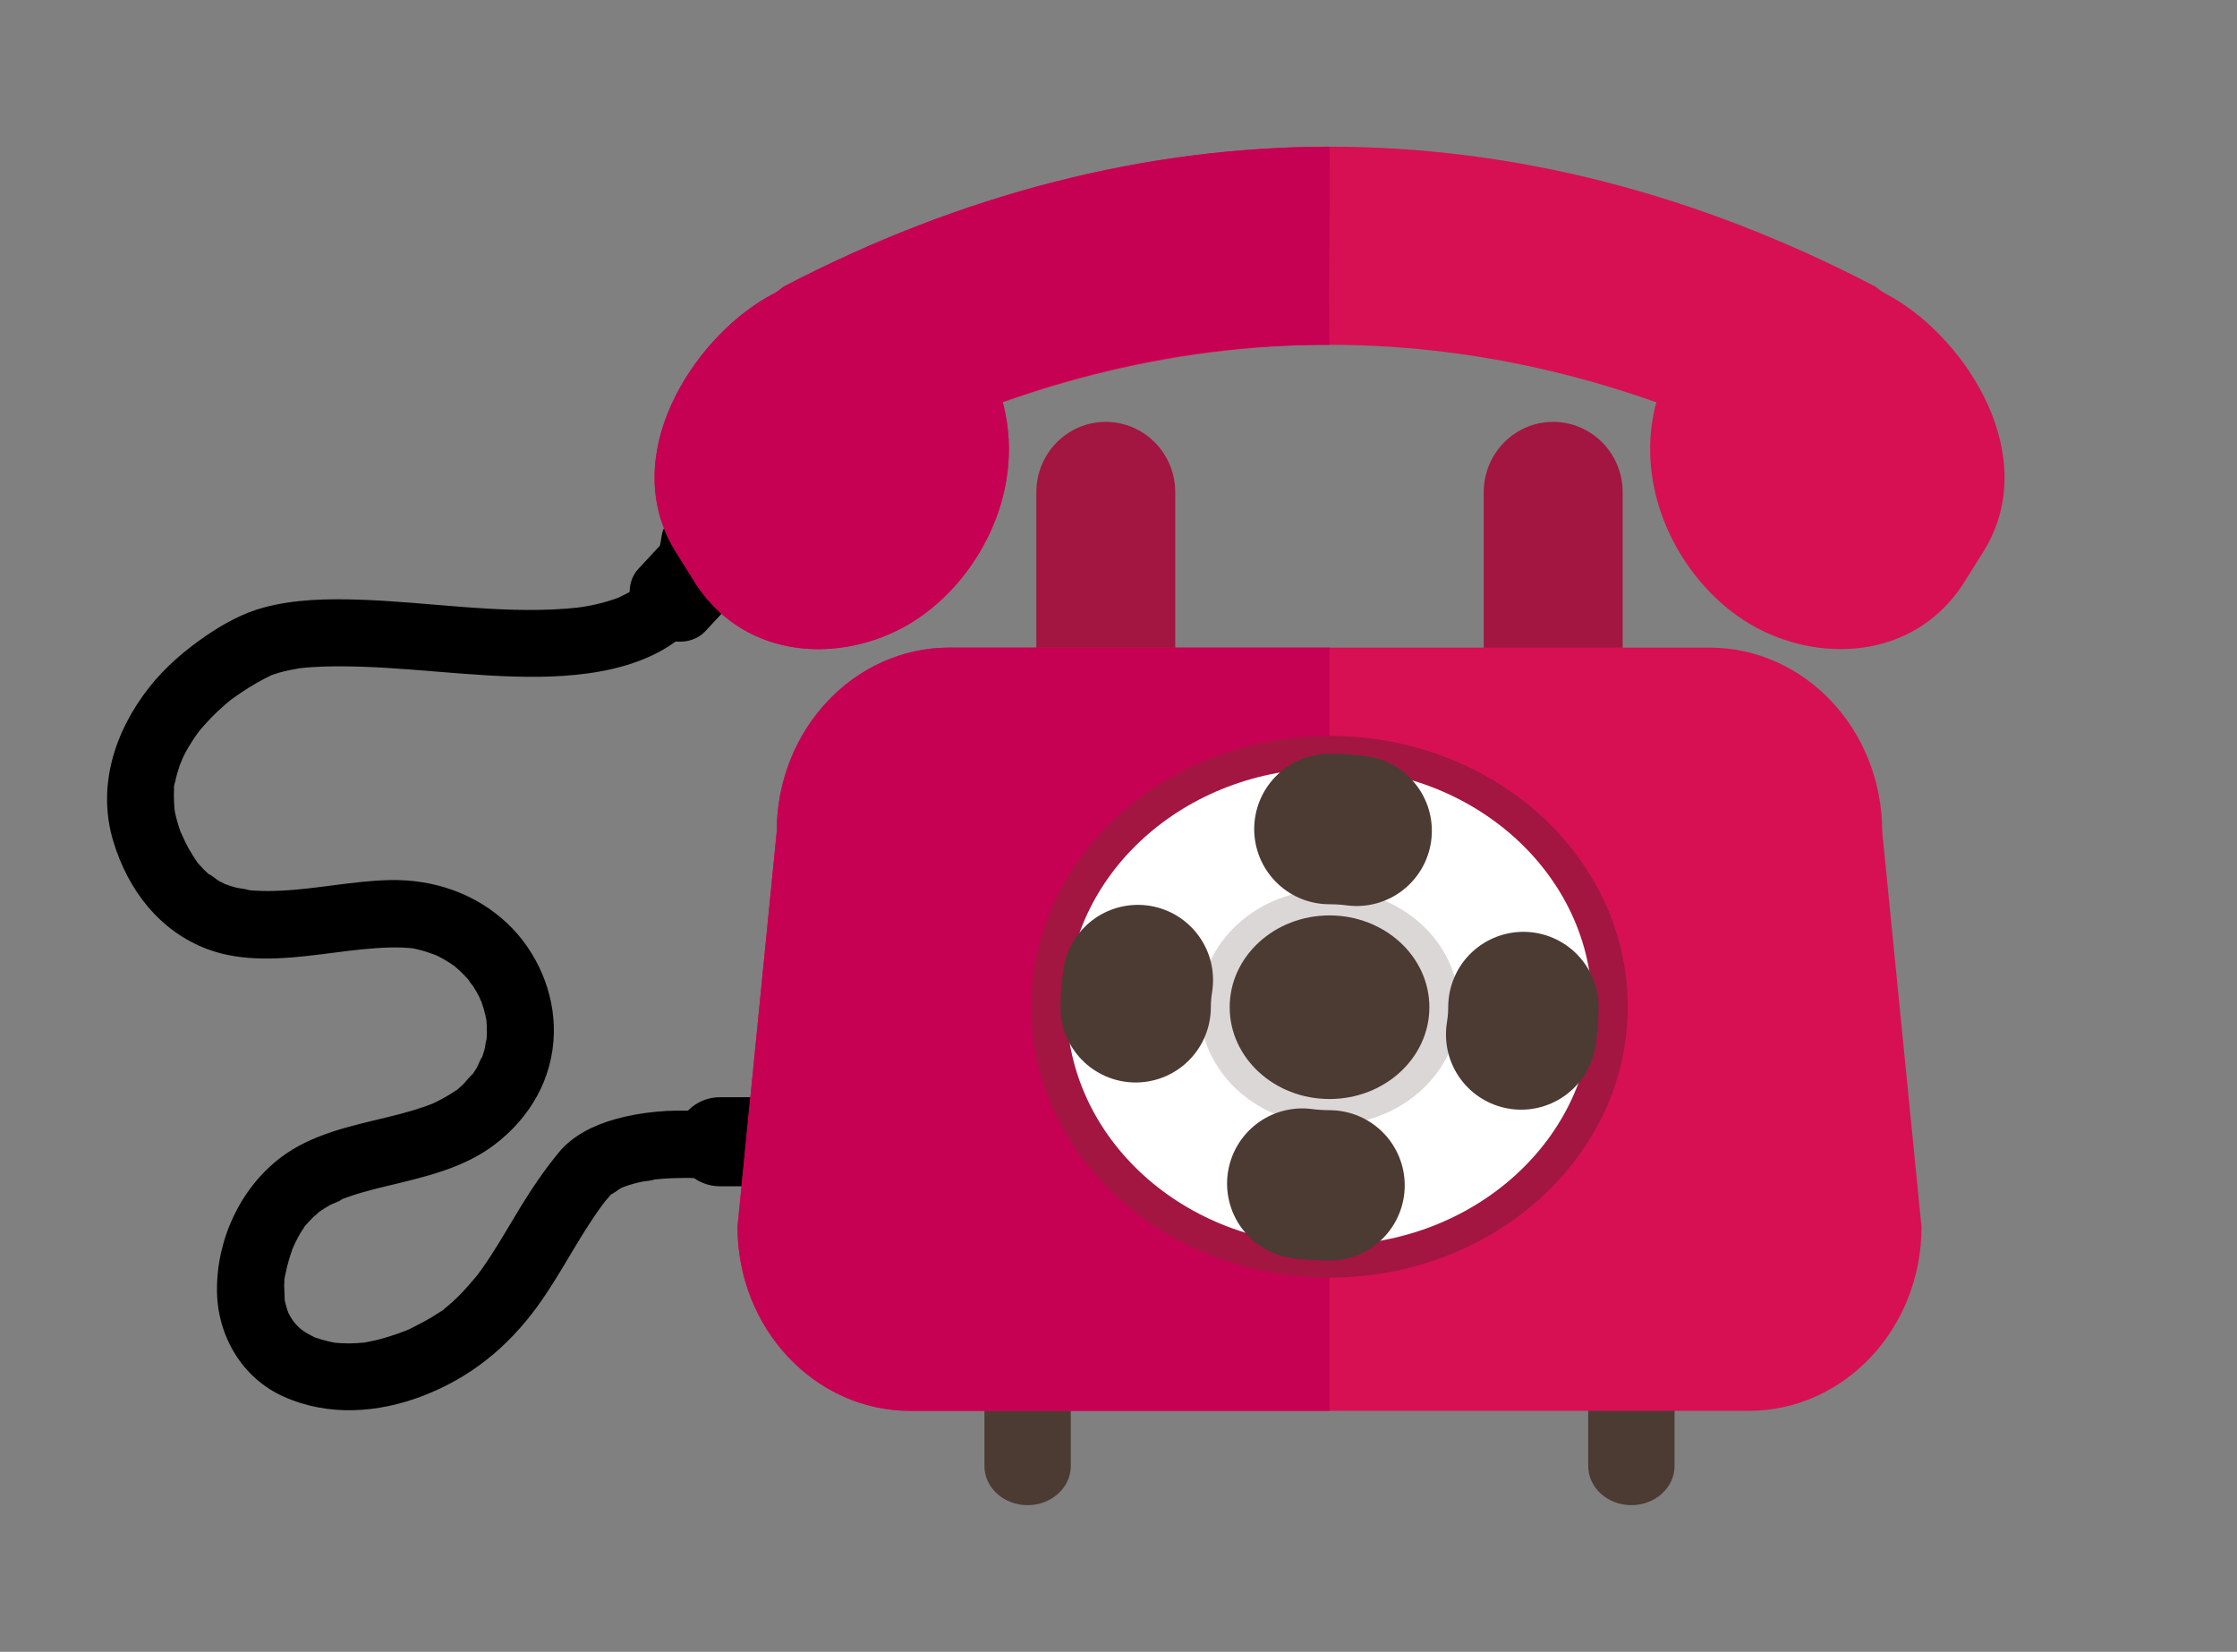 <?xml version="1.0" encoding="UTF-8"?>
<!-- Generator: Adobe Illustrator 26.5.2, SVG Export Plug-In . SVG Version: 6.00 Build 0)  -->
<svg xmlns="http://www.w3.org/2000/svg" xmlns:xlink="http://www.w3.org/1999/xlink" version="1.1" id="Vrstva_1" x="0px" y="0px" viewBox="0 0 300 221.5" style="enable-background:new 0 0 300 221.5;" xml:space="preserve">
<rect x="0" y="0" width="300" height="221.5" fill="#808080" stroke="none"/>
<style type="text/css">
	.st0{fill-rule:evenodd;clip-rule:evenodd;fill:#A21641;}
	.st1{fill-rule:evenodd;clip-rule:evenodd;}
	.st2{fill-rule:evenodd;clip-rule:evenodd;fill:#4B3B33;}
	.st3{fill-rule:evenodd;clip-rule:evenodd;fill:#D61053;}
	.st4{fill-rule:evenodd;clip-rule:evenodd;fill:#C60052;}
	.st5{fill-rule:evenodd;clip-rule:evenodd;fill:#FFFFFF;}
	.st6{opacity:0.2;fill-rule:evenodd;clip-rule:evenodd;fill:#4B3B33;}
	.st7{fill:none;stroke:#4B3B33;stroke-width:20.16;stroke-linecap:round;stroke-linejoin:round;stroke-dasharray:3.675,35.52;}
</style>
<g>
	<path class="st0" d="M157.61,99.38c0,5.21-4.17,9.43-9.32,9.43l0,0c-5.14,0-9.31-4.22-9.31-9.43V66c0-5.21,4.17-9.43,9.31-9.43l0,0   c5.14,0,9.32,4.22,9.32,9.43V99.38z"></path>
	<path class="st0" d="M217.61,99.38c0,5.21-4.17,9.43-9.32,9.43l0,0c-5.14,0-9.31-4.22-9.31-9.43V66c0-5.21,4.17-9.43,9.31-9.43l0,0   c5.14,0,9.32,4.22,9.32,9.43V99.38z"></path>
</g>
<path class="st1" d="M99.33,70.52c2.48,2.31,2.95,5.84,1.05,7.89l-5.78,6.22c-1.9,2.05-5.46,1.85-7.94-0.46l0,0  c-2.48-2.31-2.95-5.84-1.05-7.89l5.78-6.22C93.29,68.01,96.85,68.21,99.33,70.52L99.33,70.52z"></path>
<path d="M88.74,71.82c-0.15,1.04-0.36,2.07-0.68,3.07c-0.08,0.25-0.17,0.49-0.26,0.74c-0.28,0.79,0.25-0.5,0.12-0.27  c-0.24,0.43-0.43,0.88-0.68,1.3c-0.21,0.35-0.45,0.67-0.68,1.01c-0.15,0.23,0.76-0.87,0.21-0.29c-0.18,0.19-0.35,0.4-0.53,0.58  c-0.28,0.28-0.57,0.54-0.86,0.8c-0.68,0.64,0.78-0.53,0.22-0.15c-0.19,0.13-0.38,0.27-0.57,0.4c-0.74,0.49-1.52,0.86-2.31,1.24  c-0.11,0.05,1.07-0.41,0.21-0.1c-0.2,0.07-0.4,0.15-0.6,0.21c-0.48,0.16-0.96,0.31-1.44,0.44c-0.94,0.25-1.9,0.45-2.87,0.6  c-0.23,0.04-0.47,0.05-0.69,0.1c0.49-0.11,0.98-0.12,0.26-0.04c-0.56,0.06-1.12,0.11-1.68,0.16c-9.25,0.69-18.51-0.91-27.74-1.21  c-4.25-0.14-8.66-0.06-12.79,1.05c-2.77,0.74-5.36,2.16-7.72,3.77c-2.85,1.95-5.51,4.22-7.65,6.94c-4.62,5.87-7.04,13.28-4.81,20.66  c1.96,6.47,6.15,11.99,12.56,14.42c4.8,1.82,10.21,1.35,15.19,0.73c2.49-0.31,4.97-0.67,7.48-0.84c1.16-0.08,2.33-0.12,3.5-0.08  c0.56,0.02,1.12,0.08,1.68,0.12c0.45,0.03-0.5-0.04-0.5-0.06c0,0,0.43,0.08,0.47,0.09c0.35,0.09,0.71,0.16,1.06,0.26  c0.63,0.17,1.24,0.41,1.86,0.62c0.47,0.16-0.41-0.14-0.4-0.17c0-0.01,0.37,0.17,0.4,0.18c0.34,0.17,0.69,0.34,1.02,0.53  c0.49,0.28,0.96,0.59,1.43,0.91c0.84,0.58-0.48-0.44,0.07,0.06c0.24,0.21,0.48,0.42,0.71,0.64c0.39,0.37,0.77,0.76,1.12,1.17  c0.12,0.14,0.22,0.28,0.34,0.41c0.31,0.35-0.3-0.39-0.3-0.38c0.04,0.22,0.4,0.57,0.53,0.76c0.31,0.48,0.6,0.97,0.85,1.48  c0.11,0.21,0.19,0.53,0.34,0.71c0.01,0.01-0.35-0.92-0.2-0.47c0.05,0.16,0.12,0.32,0.18,0.49c0.19,0.53,0.35,1.07,0.48,1.61  c0.06,0.25,0.11,0.5,0.16,0.76c0.02,0.13,0.04,0.26,0.06,0.38c0.11,0.55-0.09-1.1-0.05-0.3c0.03,0.51,0.07,1.02,0.06,1.54  c0,0.26-0.01,0.51-0.03,0.77c-0.01,0.17-0.03,0.34-0.04,0.51c-0.04,0.63,0.01-0.29,0.06-0.43c-0.18,0.45-0.19,1.04-0.32,1.52  c-0.08,0.29-0.17,0.58-0.27,0.87c-0.04,0.12-0.09,0.25-0.13,0.37c-0.2,0.59,0.05-0.22,0.15-0.34c-0.34,0.38-0.53,1.1-0.8,1.54  c-0.14,0.23-0.29,0.46-0.44,0.69c-0.08,0.11-0.16,0.22-0.24,0.34c-0.39,0.57,0.12-0.26,0.19-0.25c-0.1-0.02-1.11,1.21-1.27,1.37  c-0.21,0.2-0.44,0.4-0.66,0.6c-0.06,0.06-0.26,0.28-0.35,0.29c0.47-0.36,0.57-0.44,0.3-0.24c-0.08,0.06-0.17,0.12-0.25,0.18  c-1.03,0.69-2.08,1.29-3.21,1.81c-0.11,0.05-0.29,0.09-0.38,0.17c-0.01,0,0.89-0.34,0.43-0.19c-0.31,0.1-0.61,0.24-0.91,0.34  c-0.57,0.2-1.15,0.39-1.73,0.57c-1.17,0.35-2.35,0.65-3.54,0.94c-4.91,1.19-10.09,2.26-14.2,5.38c-5.44,4.12-8.61,11.01-8.56,17.83  c0.04,6.04,3.34,11.74,8.95,14.24c5.98,2.67,12.62,2.21,18.65-0.1c6.35-2.44,11.31-6.46,15.31-11.92c3.17-4.33,5.49-9.2,8.66-13.53  c0.19-0.25,0.37-0.52,0.57-0.76c-0.49,0.57-0.21,0.28,0.09-0.09c0.17-0.21,0.35-0.42,0.54-0.62c0.12-0.12,0.25-0.23,0.37-0.35  c0.43-0.44-0.15,0.2-0.31,0.22c0.39-0.06,0.98-0.63,1.36-0.82c0.1-0.05,0.44-0.17,0.49-0.23c-0.01,0.01-0.89,0.33-0.44,0.19  c0.31-0.1,0.61-0.23,0.92-0.33c0.59-0.19,1.18-0.34,1.78-0.47c0.56-0.12,1.28-0.12,1.8-0.33c-0.07,0.03-1.15,0.13-0.38,0.05  c0.13-0.01,0.27-0.03,0.4-0.04c0.26-0.03,0.52-0.05,0.78-0.07c0.57-0.05,1.13-0.08,1.7-0.1c1.09-0.04,2.18-0.05,3.27,0.02  c2.35,0.16,4.6-2.18,4.5-4.5c-0.12-2.57-1.98-4.33-4.5-4.5c-3.69-0.25-7.65,0.09-11.2,1.1c-2.78,0.79-5.58,2.15-7.45,4.41  c-1.87,2.27-3.53,4.7-5.07,7.21c-1.38,2.25-2.68,4.54-4.12,6.75c-0.36,0.55-0.72,1.09-1.1,1.62c-0.17,0.25-0.35,0.49-0.53,0.73  c-0.09,0.12-0.18,0.24-0.27,0.36c-0.35,0.49,0.54-0.65,0.15-0.19c-0.87,1.01-1.71,2.03-2.67,2.96c-0.45,0.44-0.92,0.86-1.4,1.26  c-0.16,0.14-0.33,0.27-0.5,0.4c-0.39,0.33,0.26-0.2,0.27-0.21c-0.21,0.27-0.66,0.48-0.94,0.67c-1.27,0.86-2.62,1.52-3.98,2.21  c-0.45,0.23,0.16-0.06,0.21-0.08c-0.18,0.07-0.36,0.14-0.53,0.21c-0.37,0.14-0.73,0.28-1.1,0.41c-0.79,0.28-1.59,0.53-2.4,0.75  c-0.63,0.17-1.27,0.29-1.91,0.42c-0.1,0.02-0.38,0.11-0.47,0.08c-0.02-0.01,0.94-0.09,0.41-0.06c-0.41,0.02-0.83,0.08-1.24,0.1  c-0.61,0.03-1.21,0.04-1.82,0.01c-0.3-0.01-0.59-0.04-0.89-0.06c-1.05-0.07,0.78,0.18-0.24-0.03c-0.55-0.11-1.1-0.23-1.64-0.39  c-0.26-0.08-0.52-0.17-0.79-0.25c-0.95-0.31,0.59,0.32-0.05,0c-0.51-0.26-1.02-0.51-1.51-0.82c-0.16-0.1-0.84-0.65-0.29-0.17  c0.56,0.49-0.2-0.18-0.34-0.31c-0.22-0.2-0.43-0.42-0.63-0.64c-0.12-0.13-0.7-0.81-0.22-0.24c0.47,0.56-0.07-0.13-0.17-0.29  c-0.16-0.26-0.32-0.52-0.46-0.79c-0.06-0.12-0.11-0.24-0.17-0.36c-0.29-0.49,0.29,0.89,0.14,0.33c-0.07-0.26-0.18-0.52-0.26-0.78  c-0.08-0.27-0.15-0.54-0.21-0.82c-0.03-0.14-0.05-0.28-0.08-0.42c-0.16-0.72,0.09,0.3,0.04,0.32c0.03-0.01-0.07-1.83-0.07-2.02  c0.01-0.33,0.05-0.66,0.07-0.99c0.02-0.55-0.03,0.37-0.06,0.35c-0.05-0.04,0.1-0.62,0.12-0.7c0.15-0.8,0.35-1.6,0.59-2.38  c0.11-0.37,0.23-0.73,0.36-1.09c0.13-0.37,0.56-1.19,0.14-0.39c0.33-0.63,0.61-1.26,0.98-1.87c0.16-0.26,0.33-0.52,0.5-0.77  c0.56-0.85-0.38,0.39,0.1-0.15c0.38-0.43,0.75-0.85,1.16-1.24c0.23-0.22,0.51-0.41,0.72-0.64c0.31-0.33-0.35,0.27-0.38,0.28  c0.14-0.04,0.32-0.23,0.44-0.32c0.44-0.31,0.9-0.59,1.37-0.86c0.48-0.27,1.29-0.47,1.68-0.84c0.01-0.01-0.91,0.36-0.45,0.19  c0.13-0.05,0.25-0.1,0.38-0.15c0.25-0.1,0.51-0.19,0.76-0.28c0.6-0.21,1.21-0.41,1.83-0.59c1.16-0.34,2.33-0.63,3.5-0.91  c4.96-1.19,10.15-2.35,14.31-5.47c4.84-3.63,7.93-8.93,8.05-15.06c0.11-5.44-2.27-10.92-6.21-14.65c-4.27-4.05-9.92-5.96-15.75-5.84  c-4.91,0.1-9.73,1.19-14.63,1.42c-1.19,0.06-2.39,0.07-3.58-0.01c-0.27-0.02-0.54-0.04-0.81-0.07c-0.13-0.01-0.27-0.03-0.4-0.04  c-0.49-0.04,0.57,0.08,0.54,0.07c-0.53-0.22-1.24-0.22-1.81-0.37c-0.51-0.13-1-0.31-1.49-0.48c-0.76-0.26,0.82,0.41,0.11,0.05  c-0.31-0.16-0.63-0.31-0.94-0.48c-0.34-0.19-0.99-0.84-1.35-0.88c0.03,0,0.69,0.6,0.37,0.28c-0.1-0.1-0.22-0.18-0.32-0.27  c-0.29-0.25-0.56-0.52-0.83-0.8c-0.21-0.22-0.4-0.44-0.6-0.66c-0.56-0.61,0.42,0.63-0.06-0.06c-0.44-0.64-0.86-1.29-1.24-1.97  c-0.35-0.64-0.66-1.31-0.96-1.98c-0.35-0.79,0.1,0.38-0.17-0.42c-0.15-0.43-0.29-0.86-0.41-1.3c-0.12-0.42-0.22-0.85-0.3-1.29  c-0.08-0.43-0.07-1.06-0.05-0.26c-0.02-0.78-0.1-1.54-0.06-2.33c0.01-0.18,0.02-0.35,0.03-0.53c0.05-0.97-0.05,0.13-0.04,0.15  c-0.09-0.19,0.14-0.83,0.19-1.03c0.16-0.74,0.37-1.47,0.62-2.19c0.09-0.26,0.61-1.33,0.13-0.39c0.16-0.32,0.3-0.64,0.46-0.96  c0.35-0.69,0.75-1.36,1.17-2c0.2-0.3,0.4-0.6,0.61-0.89c0.08-0.11,0.56-0.72,0.19-0.27c-0.34,0.42,0.05-0.05,0.1-0.11  c0.52-0.6,1.04-1.2,1.6-1.77c0.56-0.57,1.15-1.12,1.75-1.64c0.28-0.24,0.57-0.48,0.85-0.71c0.06-0.05,0.55-0.42,0.13-0.1  c-0.43,0.33,0.21-0.15,0.29-0.2c1.29-0.93,2.64-1.77,4.05-2.51c0.32-0.17,0.65-0.31,0.97-0.49c0.49-0.28-0.9,0.3-0.16,0.06  c0.42-0.14,0.84-0.29,1.27-0.41c0.85-0.24,1.71-0.4,2.58-0.55c0.84-0.15-0.66,0.07-0.35,0.04c0.22-0.02,0.43-0.05,0.65-0.08  c0.52-0.06,1.04-0.1,1.56-0.13c1.02-0.07,2.03-0.1,3.05-0.1c9.13-0.06,18.2,1.51,27.34,1.4c8.51-0.11,18.52-1.86,22.93-10.11  c1.08-2.01,1.79-4.2,2.1-6.46c0.32-2.32-0.56-4.95-3.14-5.54C92.15,68.2,89.08,69.33,88.74,71.82L88.74,71.82z"></path>
<path class="st1" d="M109.36,153.1c0,3.29-2.67,5.97-5.97,5.97h-6.86c-3.29,0-5.97-2.67-5.97-5.97l0,0c0-3.29,2.67-5.97,5.97-5.97  h6.86C106.69,147.14,109.36,149.81,109.36,153.1L109.36,153.1z"></path>
<g>
	<path class="st2" d="M143.6,196.58c0,2.9-2.59,5.25-5.79,5.25l0,0c-3.2,0-5.79-2.35-5.79-5.25v-10.29c0-2.9,2.59-5.25,5.79-5.25   l0,0c3.2,0,5.79,2.35,5.79,5.25V196.58z"></path>
	<path class="st2" d="M224.57,196.58c0,2.9-2.59,5.25-5.79,5.25l0,0c-3.2,0-5.79-2.35-5.79-5.25v-10.29c0-2.9,2.59-5.25,5.79-5.25   l0,0c3.2,0,5.79,2.35,5.79,5.25V196.58z"></path>
</g>
<path class="st3" d="M257.69,164.51c0,13.63-10.37,24.67-23.16,24.67H122.06c-12.79,0-23.16-11.05-23.16-24.67l5.26-53  c0-13.63,10.37-24.67,23.16-24.67h101.94c12.79,0,23.16,11.04,23.16,24.67L257.69,164.51z"></path>
<path class="st4" d="M178.3,189.18h-56.23c-12.79,0-23.16-11.05-23.16-24.67l5.26-53c0-13.63,10.37-24.67,23.16-24.67h50.97"></path>
<g>
	<path class="st0" d="M218.29,134.99c0,20.06-17.91,36.32-40,36.32c-22.09,0-40-16.26-40-36.32c0-20.06,17.91-36.31,40-36.31   C200.39,98.67,218.29,114.93,218.29,134.99z"></path>
	<path class="st5" d="M213.53,134.99c0,17.66-15.78,31.98-35.24,31.98s-35.24-14.32-35.24-31.98c0-17.66,15.78-31.97,35.24-31.97   S213.53,117.33,213.53,134.99z"></path>
	<path class="st6" d="M195.66,135.06c0,8.72-7.78,15.79-17.37,15.79c-9.59,0-17.37-7.07-17.37-15.79c0-8.72,7.78-15.79,17.37-15.79   C187.89,119.27,195.66,126.34,195.66,135.06z"></path>
	<ellipse class="st2" cx="178.3" cy="135.06" rx="13.39" ry="12.31"></ellipse>
	<g>
		<ellipse class="st7" cx="178.3" cy="135.06" rx="26" ry="23.89"></ellipse>
	</g>
</g>
<g>
	<path class="st3" d="M263.91,61.83c-5.48,7.47-15.97,4.3-22.39,0.56c-41.6-21.54-84.84-21.53-126.44,0   c-6.42,3.73-16.91,6.9-22.39-0.56l0,0c-4.46-10.76,6.11-18.56,12.39-23.39c47.96-25.03,98.49-25.03,146.44,0   C257.8,43.27,268.37,51.07,263.91,61.83L263.91,61.83z"></path>
	<path class="st3" d="M134.6,54.41c2.95,11.96-3.76,24.05-12.81,29.35l0,0c-9.08,5.27-21.68,4.67-28.31-5.22   c-1.18-1.89-1.77-2.83-2.95-4.71c-7.73-12.69,2.3-28.14,12.23-33.91l0,0c9.93-5.87,26.18-5.71,30.34,8.94   C133.68,51.08,134,52.19,134.6,54.41z"></path>
	<path class="st3" d="M263.12,78.54c-6.63,9.88-19.23,10.48-28.31,5.22l0,0c-9.05-5.3-15.76-17.39-12.81-29.35   c0.6-2.22,0.92-3.33,1.51-5.55c4.16-14.64,20.41-14.81,30.34-8.94l0,0c9.93,5.77,19.96,21.22,12.23,33.91   C264.89,75.71,264.3,76.65,263.12,78.54z"></path>
</g>
<g>
	<g>
		<path class="st4" d="M178.3,19.67c-24.54,0.04-49.32,6.3-73.22,18.77c-6.28,4.83-16.85,12.63-12.39,23.39    c5.48,7.47,15.97,4.3,22.39,0.56c21.07-10.91,41.73-16.29,63.22-16.15C178.09,37.39,178.43,28.54,178.3,19.67z"></path>
		<path class="st4" d="M134.6,54.41c2.95,11.96-3.76,24.05-12.81,29.35l0,0c-9.08,5.27-21.68,4.67-28.31-5.22    c-1.18-1.89-1.77-2.83-2.95-4.71c-7.73-12.69,2.3-28.14,12.23-33.91l0,0c9.93-5.87,26.18-5.71,30.34,8.94    C133.68,51.08,134,52.19,134.6,54.41z"></path>
	</g>
</g>
</svg>

